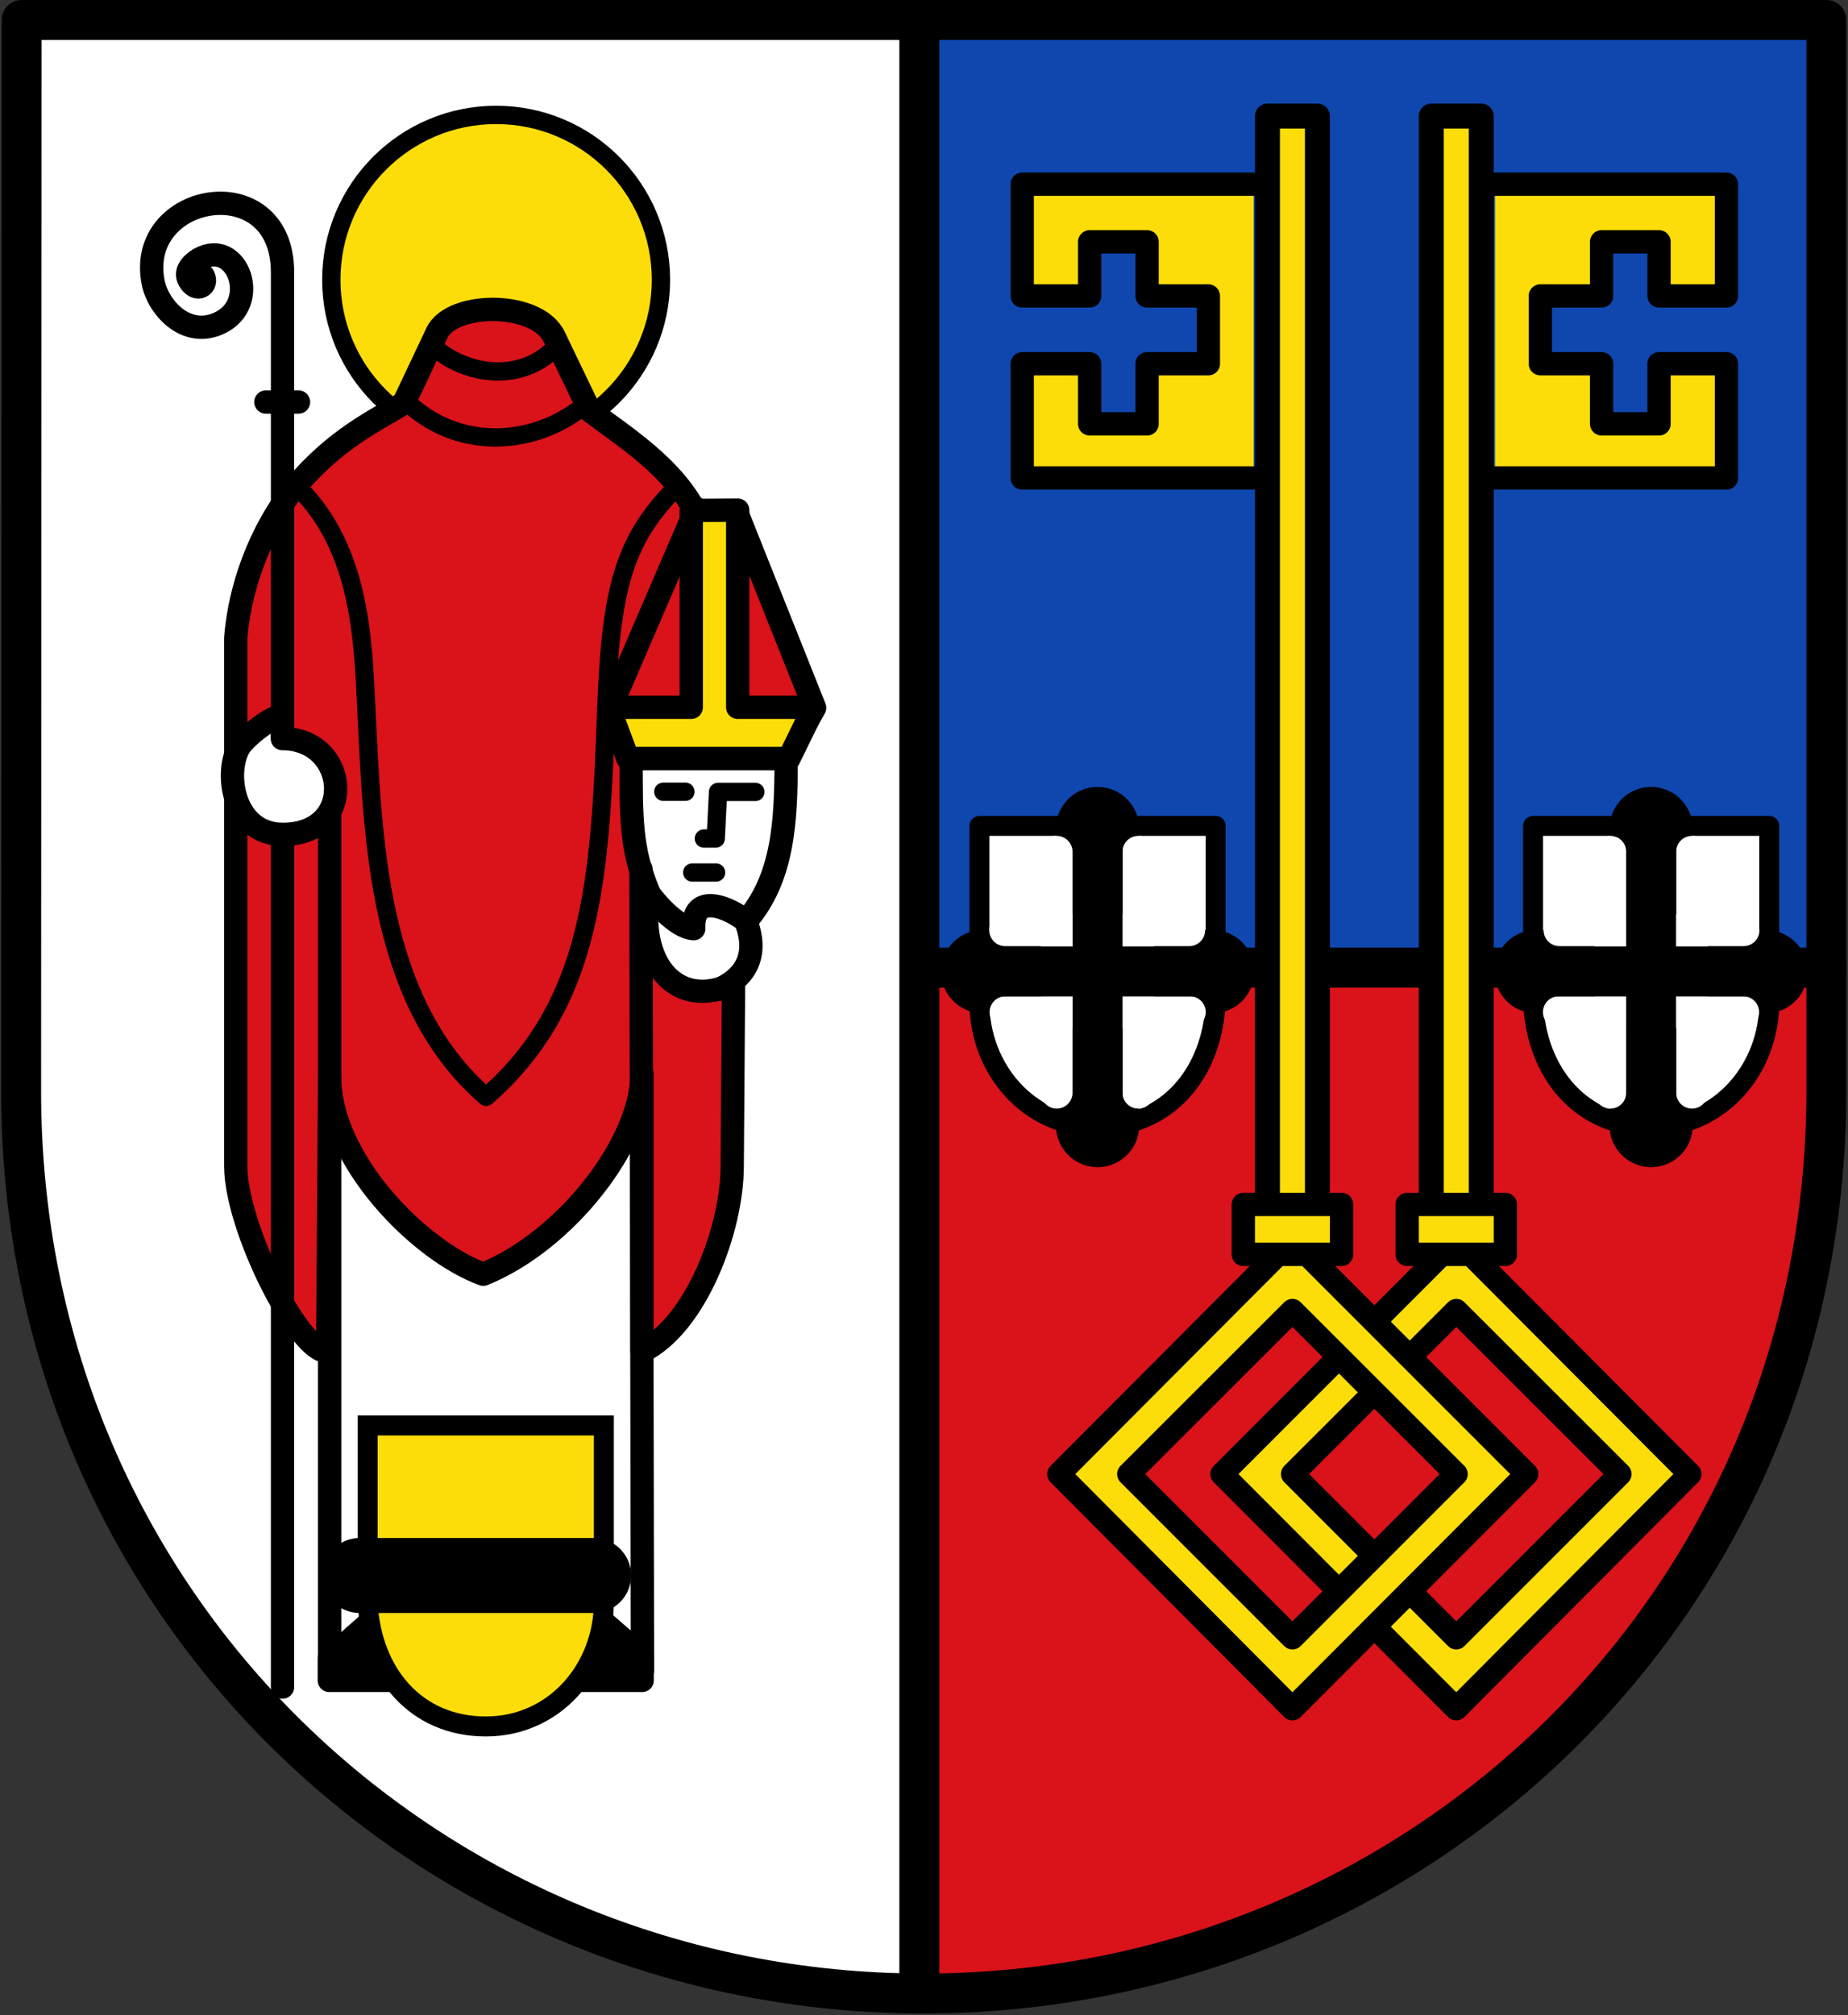 <svg xmlns="http://www.w3.org/2000/svg" xmlns:xlink="http://www.w3.org/1999/xlink" stroke-linecap="round" stroke="#000" viewBox="0 0 1110 1210"><rect x="0" y="0" width="1110" height="1210" fill="#333333" stroke="none"/><path d="M554.696 1197C260 1197 12.539 965 12.689 655L13 12h541.696" fill="#fff" fill-rule="evenodd" stroke="none"/><path d="M1097 581v74c0 310-247.609 542-542.304 542V581" fill="#da121a" fill-rule="evenodd" stroke="none"/><path d="M554.696 581V12H1097v569" fill="#0f47af" fill-rule="evenodd" stroke="none"/><path d="M554.696 581H1097" fill="none" stroke-width="24" stroke-linecap="butt"/><circle r="99" cy="168" cx="298" stroke-width="11" fill="#fcdd09"/><g stroke-linejoin="round" stroke-width="14" fill="none"><path d="M489.3 425l-47.1-118.1h-24.7c-13.9-26.4-40.8-43.6-63.3-60.3l-21.1-43.9c-9.9-22.1-61.4-22-70.6-2.9l-20 42.3c-15.8 10-41.8 21-67.9 53.6-23.4 31.6-31.3 65.3-33 87.4v317c0 37.1 38.7 113 55.2 111.3l1.2-164.7c0 49.8 53.8 104.4 92.3 118.4 49.4-20 95.3-78.8 95.3-120.5v166.9c32.3-15.7 54.2-73.3 54.2-111.4l.8-109.6c-34.6 16.6-58.1-12.7-50.9-54.6-11-25.8-10.6-45.5-10.6-80.5h93.1z" fill="#da121a"/><path d="M415.2 306.5v118.2h-49.6l11.5 30.7h96.8l15-30.7h-45.8V306.3z" fill="#fcdd09"/><path d="M366.7 424.8l51.5-119.5M385.9 1003l-.9-481.1M198 1001V485.9M159.7 241.4h19.6m-9.6 771.6V163.5c0-63.3-88.39-48.3-77.71 6.1 2.83 14.5 19.11 33.4 39.11 24.7 26.3-11.5 11.6-51.7-11.4-38.7-2.7 1.6-9.6 6.6-6 12.7 4.3 7.5 11.4 3.2 8.4-2.6"/><path d="M169.6 443.5c40.1 0 45.1 57.5.3 57.5-32.2 0-36.2-42.9-23.7-55.8 7.2-7.5 17-14.3 23.4-15.9z" fill="#fff"/><path stroke-width="11" d="M398.4 475.4h13.3m11.1 28.1h7.1l1.4-28h22.4m-23.6 48.4h-14.3m-157-317c22 20.1 56.3 22.8 76.2.2m-91.7 33.2c30.7 30.3 77.3 28.6 108.8 2.2m-172.6 50.6c37.2 37 38.6 92.3 40.5 131.8 4 80.7 6.7 177.1 72 233.7 63.7-55.6 68.5-130.2 72.1-231.5 2.8-77 11.5-103.7 43.3-135.8"/><path d="M389.6 536.2c2 3.1 16.1 20.9 27.1 21.4-1-22.5 21.6-12.5 31.5-4.5 22.5-26 24-60.3 24-97.7m-40.5 138.7c14.78-6.44 24.45-19.44 16.45-40.44"/><path stroke-width="24" stroke-linecap="butt" d="M552.2 16.07v1172"/><path stroke-linecap="butt" d="M291.8 912.9l-94 82.7v13.4h187.9v-14.8z" fill="#000"/><g id="a" fill="#fd0"><path stroke-linecap="butt" d="M898 287h139v-68.6h-40.5v36.1H962v-36.1h-36.8v-40.7H962v-32.5h34.5v32.5h40.5v-67.1H898" fill="#fcdd09"/><path stroke-width="15" d="M889.7 722.7v-653h-30v653" fill="#fcdd09"/><path d="M874.7 744.4L734 885.1 874.7 1026 1015 885.1 874.7 744.4zm0 42.5l98.3 98.2-98.3 98.3-98.3-98.3 98.3-98.2z" fill="#fcdd09"/><path fill="#fcdd09" d="M845.2 723.2h59v30h-59z"/><g fill="#fff"><path id="b" d="M920.83 495.91v105.9c2.03 43.27 29.35 74.84 70.95 74.84 41.62 0 70.92-34.89 70.92-74.84v-105.9z" stroke="#000" stroke-width="12"/></g><path d="M991.75 497.51v178.3m-69.1-92.4h138.05" stroke-linecap="butt" stroke-width="50"/><path d="M967.28 511.4v144.76m-31-48.44h110.82m-30.8 48.44V511.4m31 47.2H936.67" stroke-width="19" stroke="#fff"/><path d="M921.53 583.31h140.17m-69.97-87v182.5" stroke-linecap="butt" stroke-width="30"/></g><use xlink:href="#a" transform="matrix(-1 0 0 1 1651 0)"/></g><use xlink:href="#b" x="-700" y="360" fill="#fcdd09"/><path stroke-width="45" stroke-linecap="butt" d="M216 946h140.6"/><path d="M13 12h1084v643c0 310-247.609 542-542.304 542C260 1197 12.539 965 12.689 655z" fill="none" stroke-width="24" stroke-linejoin="round"/></svg>